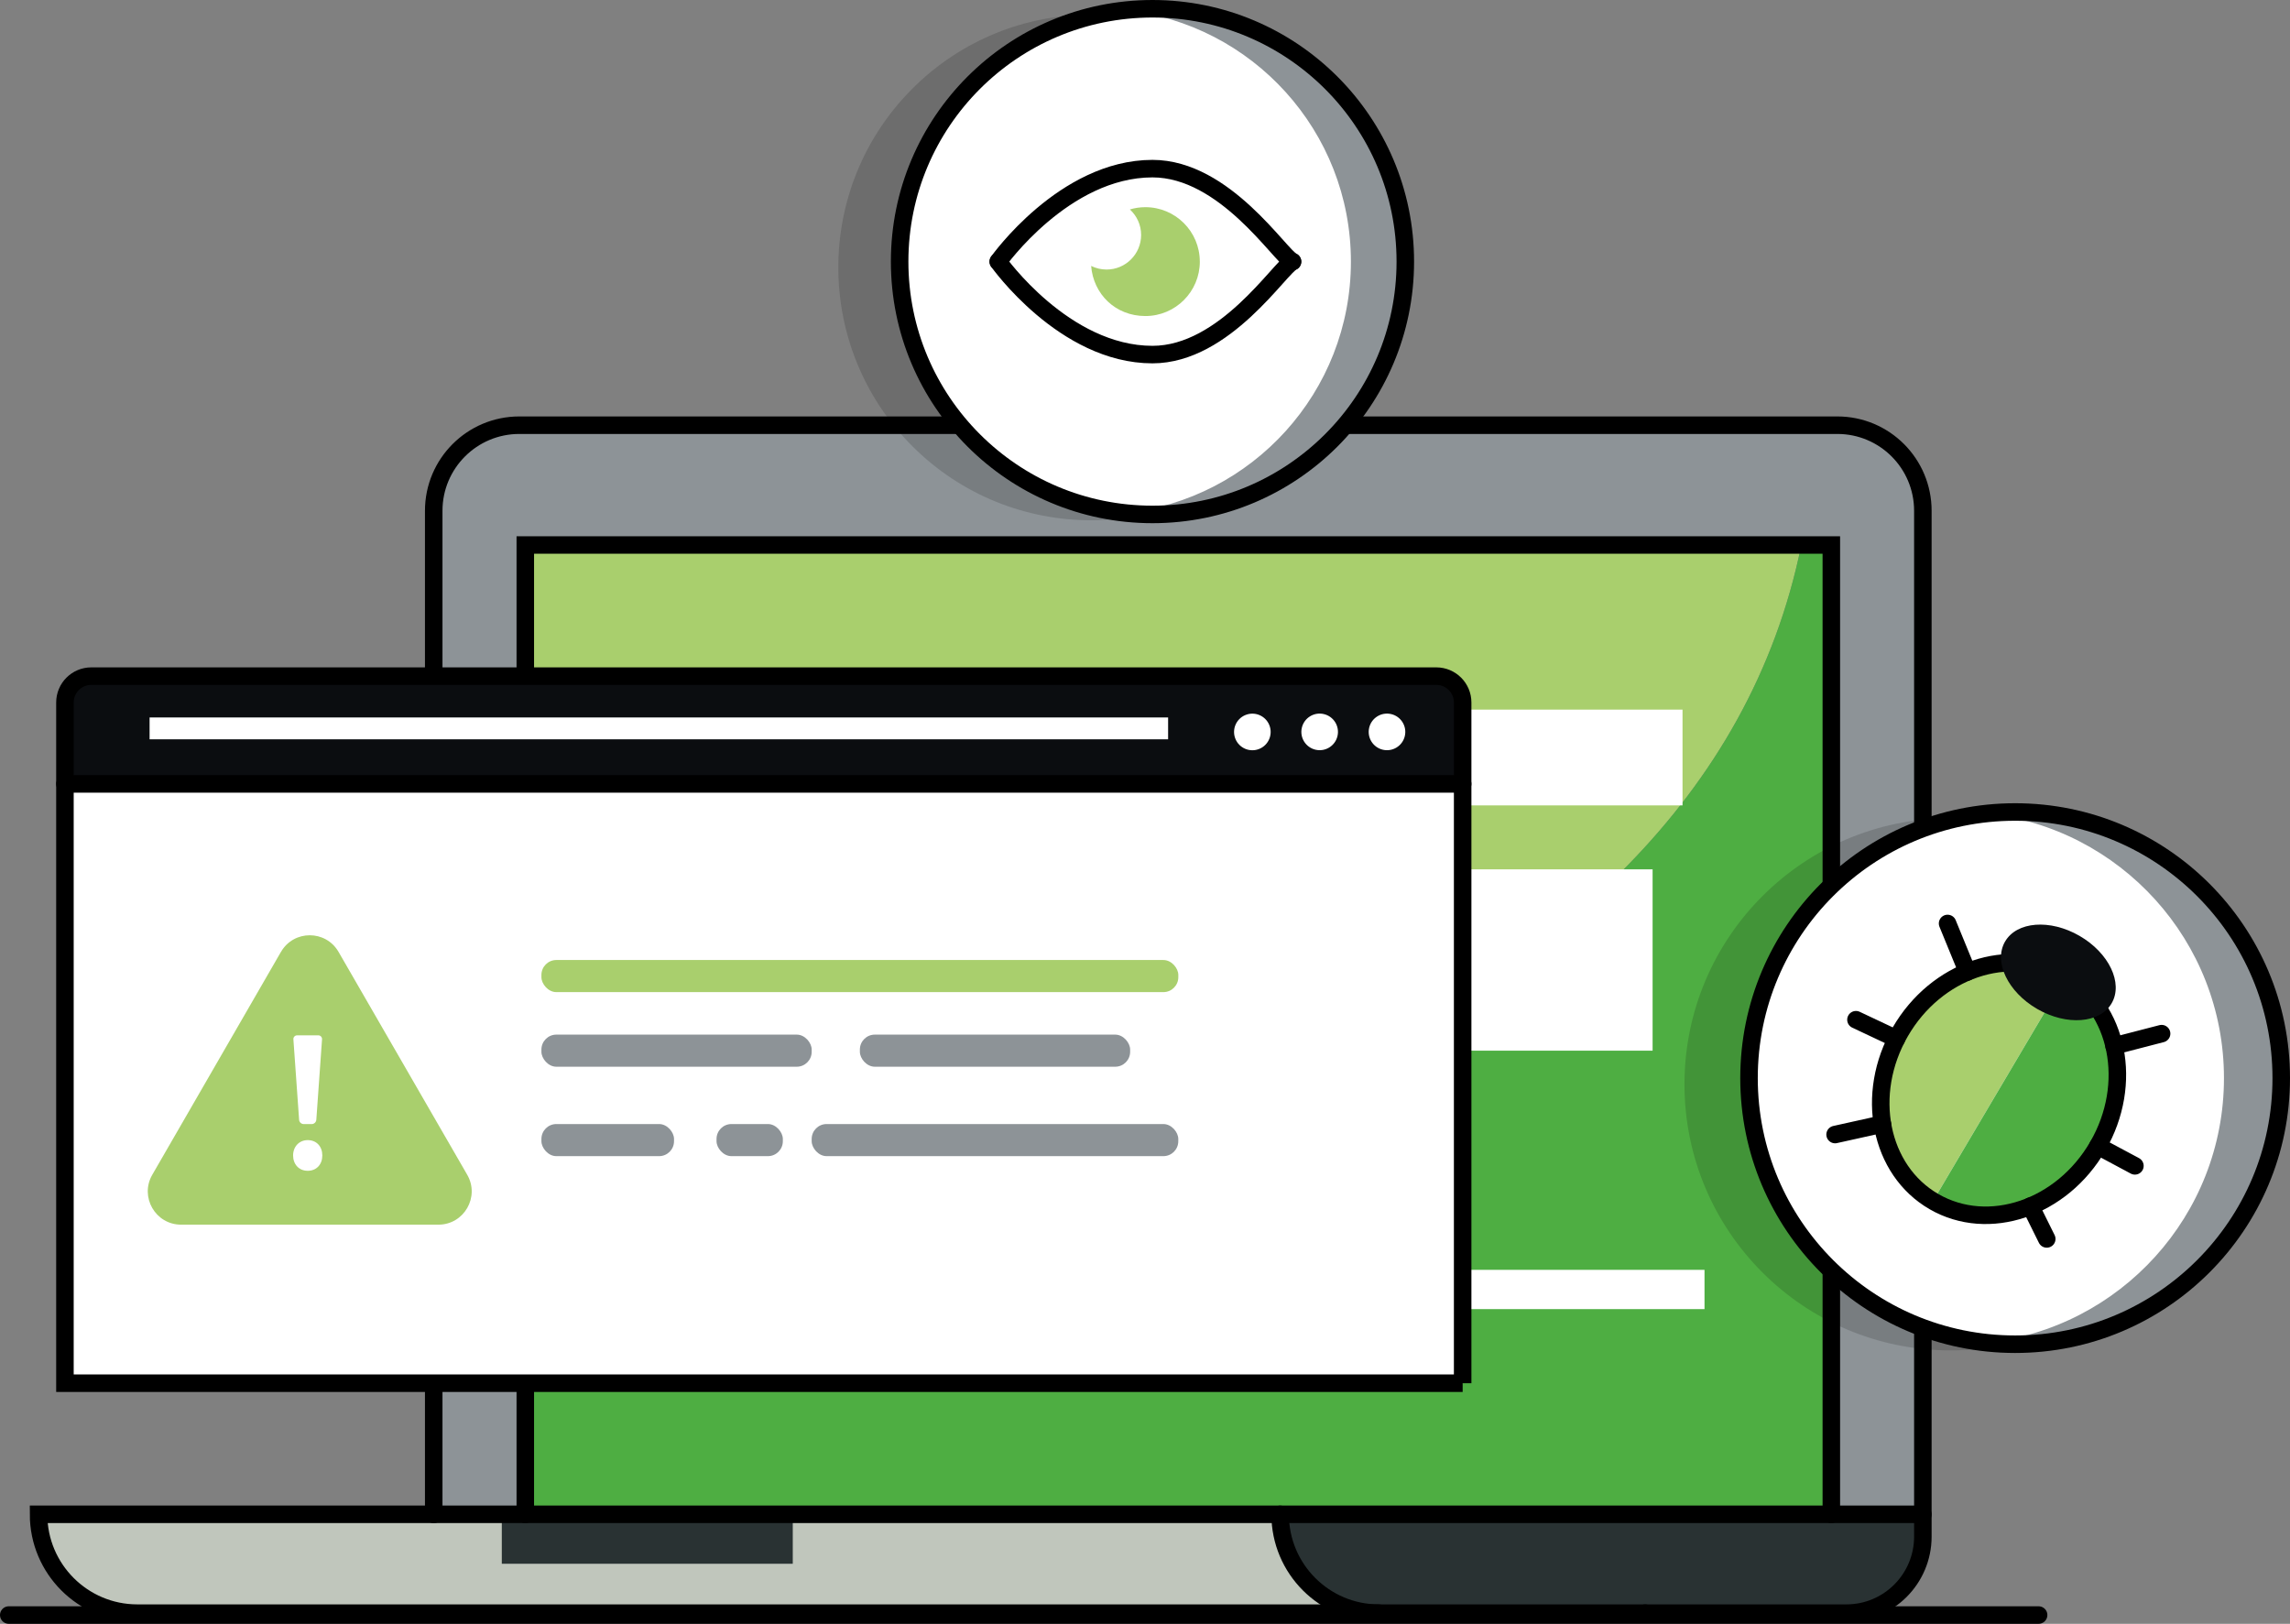 <svg xmlns="http://www.w3.org/2000/svg" id="Layer_2" data-name="Layer 2" viewBox="0 0 998.74 708.22"><rect x="0" y="0" width="998.74" height="708.22" fill="#808080" stroke="none"/><defs><style>      .cls-1 {        fill: #293233;      }      .cls-2 {        fill: #a9cf6d;      }      .cls-3 {        fill: #fff;      }      .cls-4 {        fill: #c0c6bc;      }      .cls-5 {        fill: #4eae42;      }      .cls-6 {        opacity: .15;      }      .cls-7 {        fill: none;        stroke: #000;        stroke-linecap: round;        stroke-miterlimit: 10;        stroke-width: 7.64px;      }      .cls-8 {        fill: #8d9397;      }      .cls-9 {        fill: #0b0d10;      }    </style></defs><g id="Layer_2-2" data-name="Layer 2"><g><line class="cls-7" x1="3.82" y1="704.4" x2="889.1" y2="704.4"></line><g><path class="cls-4" d="M601.37,703.57H59.89c-23.77,0-43.07-19.29-43.07-43.1h541.48c0,23.8,19.29,43.1,43.07,43.1Z"></path><rect class="cls-1" x="218.85" y="663.85" width="126.9" height="18.18"></rect><path class="cls-2" d="M785.61,237.7H229.1v324.71c214.84-31.99,511.42-103.05,556.51-324.71Z"></path><path class="cls-5" d="M785.61,237.7c-45.1,221.66-341.68,292.72-556.51,324.71v98.07h569.6V237.7h-13.09Z"></path><path class="cls-1" d="M838.61,660.47v9.71c0,18.44-14.91,33.39-33.36,33.39h-203.89c-23.77,0-43.07-19.29-43.07-43.1h280.31Z"></path><path class="cls-8" d="M838.61,222.78v437.69h-39.91V237.7H229.1v422.78h-39.94V222.78c0-20.62,16.71-37.33,37.33-37.33h574.83c20.62,0,37.3,16.71,37.3,37.33Z"></path><g><path class="cls-7" d="M601.37,703.57H59.89c-23.77,0-43.07-19.29-43.07-43.1h821.78"></path><path class="cls-7" d="M189.16,660.47V222.78c0-20.62,16.71-37.33,37.33-37.33h574.83c20.62,0,37.3,16.71,37.3,37.33v447.4c0,18.44-14.91,33.39-33.36,33.39h-87.74"></path><polyline class="cls-7" points="229.1 660.47 229.1 237.7 798.7 237.7 798.7 660.47"></polyline><path class="cls-7" d="M558.31,660.47c0,23.8,19.29,43.1,43.07,43.1h116.15"></path></g><rect class="cls-3" x="293.96" y="309.5" width="439.84" height="41.77"></rect><rect class="cls-3" x="293.96" y="513.28" width="312.66" height="17.13"></rect><rect class="cls-3" x="293.96" y="553.84" width="449.43" height="17.13"></rect><g><rect class="cls-3" x="293.96" y="379.16" width="108.55" height="79.09"></rect><rect class="cls-3" x="453.08" y="379.16" width="108.55" height="79.09"></rect><rect class="cls-3" x="612.2" y="379.16" width="108.55" height="79.09"></rect></g></g><g><rect class="cls-3" x="28.32" y="340.49" width="609.59" height="262.8"></rect><path class="cls-9" d="M637.91,304.96c0-5.56-4.51-10.07-10.07-10.07H38.4c-5.56,0-10.07,4.51-10.07,10.07v35.53h609.59v-35.53Z"></path><path class="cls-7" d="M637.91,603.29v-296.9c0-6.35-5.15-11.5-11.5-11.5H39.82c-6.35,0-11.5,5.15-11.5,11.5v296.9h609.59Z"></path><line class="cls-7" x1="28.32" y1="341.9" x2="637.91" y2="341.9"></line><circle class="cls-3" cx="604.93" cy="319.24" r="7.98" transform="translate(155.25 834.64) rotate(-76.72)"></circle><circle class="cls-3" cx="575.56" cy="319.24" r="7.98" transform="translate(132.63 806.05) rotate(-76.72)"></circle><circle class="cls-3" cx="546.19" cy="319.24" r="7.98" transform="translate(-80.59 233.32) rotate(-22.5)"></circle><rect class="cls-3" x="65.24" y="312.92" width="444.21" height="9.53"></rect></g><path class="cls-2" d="M122.53,415.17l-56.12,97.21c-5.58,9.66,1.4,21.75,12.56,21.75h112.24c11.16,0,18.14-12.08,12.56-21.75l-56.12-97.21c-5.58-9.67-19.53-9.67-25.11,0Z"></path><path class="cls-3" d="M127.83,503.95c0-3.89,2.7-6.69,6.37-6.69,3.89,0,6.37,2.81,6.37,6.69s-2.48,6.69-6.37,6.69-6.37-2.91-6.37-6.69Z"></path><path class="cls-3" d="M130.45,488.38l-2.49-35.09c-.07-.93.67-1.73,1.61-1.73h9.27c.94,0,1.67.79,1.61,1.73l-2.49,35.09c-.08,1.06-.96,1.89-2.03,1.89h-3.45c-1.07,0-1.95-.82-2.03-1.89Z"></path><rect class="cls-2" x="236.13" y="418.71" width="277.77" height="14" rx="6.51" ry="6.51"></rect><rect class="cls-8" x="236.13" y="490.25" width="57.83" height="14" rx="6.51" ry="6.51"></rect><rect class="cls-8" x="312.5" y="490.25" width="28.92" height="14" rx="6.51" ry="6.51"></rect><rect class="cls-8" x="354" y="490.25" width="159.89" height="14" rx="6.51" ry="6.51"></rect><rect class="cls-8" x="236.13" y="451.25" width="117.87" height="14" rx="6.51" ry="6.51"></rect><rect class="cls-8" x="375.02" y="451.25" width="117.87" height="14" rx="6.51" ry="6.51"></rect><circle class="cls-6" cx="850.71" cy="472.91" r="116.06"></circle><path class="cls-3" d="M994.92,470.22c0,64.1-51.96,116.06-116.06,116.06s-116.06-51.97-116.06-116.07,51.96-116.06,116.06-116.06,116.06,51.96,116.06,116.06Z"></path><path class="cls-8" d="M994.92,470.22c0,64.1-51.96,116.06-116.06,116.06-4.23,0-8.39-.22-12.49-.66,58.23-6.22,103.57-55.52,103.57-115.4s-45.34-109.17-103.57-115.4c4.1-.44,8.27-.67,12.49-.67,64.1,0,116.06,51.96,116.06,116.06Z"></path><path class="cls-7" d="M994.92,470.22c0,64.1-51.96,116.06-116.06,116.06s-116.06-51.97-116.06-116.07,51.96-116.06,116.06-116.06,116.06,51.96,116.06,116.06Z"></path><g><circle class="cls-6" cx="475.89" cy="116.65" r="110.27" transform="translate(56.9 370.67) rotate(-45)"></circle><path class="cls-3" d="M612.9,114.1c0,60.9-49.37,110.27-110.27,110.27s-110.27-49.37-110.27-110.28S441.73,3.82,502.63,3.82s110.27,49.37,110.27,110.27Z"></path><path class="cls-8" d="M612.9,114.1c0,60.9-49.37,110.27-110.27,110.27-4.02,0-7.97-.21-11.87-.63,55.33-5.91,98.41-52.75,98.41-109.64S546.09,10.37,490.76,4.46c3.9-.42,7.85-.64,11.87-.64,60.9,0,110.27,49.37,110.27,110.27Z"></path><path class="cls-7" d="M612.9,114.1c0,60.9-49.37,110.27-110.27,110.27s-110.27-49.37-110.27-110.28S441.73,3.82,502.63,3.82s110.27,49.37,110.27,110.27Z"></path><g><path class="cls-3" d="M502.63,73.55c31.65,0,55.64,38.08,61.08,40.55-5.44,2.47-29.43,40.55-61.08,40.55-38.57,0-67.25-40.55-67.25-40.55,0,0,28.68-40.55,67.25-40.55Z"></path><g><path class="cls-7" d="M435.38,114.1s28.68-40.55,67.25-40.55c31.65,0,55.64,38.08,61.08,40.55"></path><path class="cls-7" d="M435.38,114.1s28.68,40.55,67.25,40.55c31.65,0,55.64-38.08,61.08-40.55"></path></g></g><path class="cls-2" d="M523.28,114.1c0,13.09-10.62,23.74-23.74,23.74s-22.71-9.63-23.66-21.86c2.02,1.01,4.31,1.58,6.73,1.58,8.33,0,15.07-6.76,15.07-15.09,0-4.41-1.9-8.37-4.91-11.12,2.16-.65,4.41-.99,6.76-.99,13.11,0,23.74,10.62,23.74,23.74Z"></path></g><g><path class="cls-2" d="M900.2,425.83c-23.8-13.74-55.8-2.89-71.47,24.24-15.57,26.97-9.13,59.86,14.33,73.75l57.71-97.61c-.2-.12-.38-.26-.58-.38Z"></path><path class="cls-5" d="M900.78,426.21l-57.71,97.61c.14.08.26.18.4.26,23.8,13.74,55.8,2.89,71.46-24.24,15.53-26.9,9.15-59.68-14.16-73.63Z"></path><ellipse class="cls-7" cx="871.84" cy="474.96" rx="56.73" ry="49.77" transform="translate(24.6 992.52) rotate(-60)"></ellipse><ellipse class="cls-9" cx="897.71" cy="424.11" rx="18.42" ry="26.86" transform="translate(81.57 989.5) rotate(-60)"></ellipse><line class="cls-7" x1="858.06" y1="423.9" x2="849.4" y2="402.77"></line><line class="cls-7" x1="827.11" y1="453.08" x2="809.44" y2="444.75"></line><line class="cls-7" x1="820.98" y1="490.25" x2="800.34" y2="494.83"></line><line class="cls-7" x1="885.55" y1="526.04" x2="892.65" y2="540.36"></line><line class="cls-7" x1="914.94" y1="499.84" x2="931.1" y2="508.49"></line><line class="cls-7" x1="922.01" y1="456.19" x2="942.74" y2="450.82"></line></g></g></g></svg>